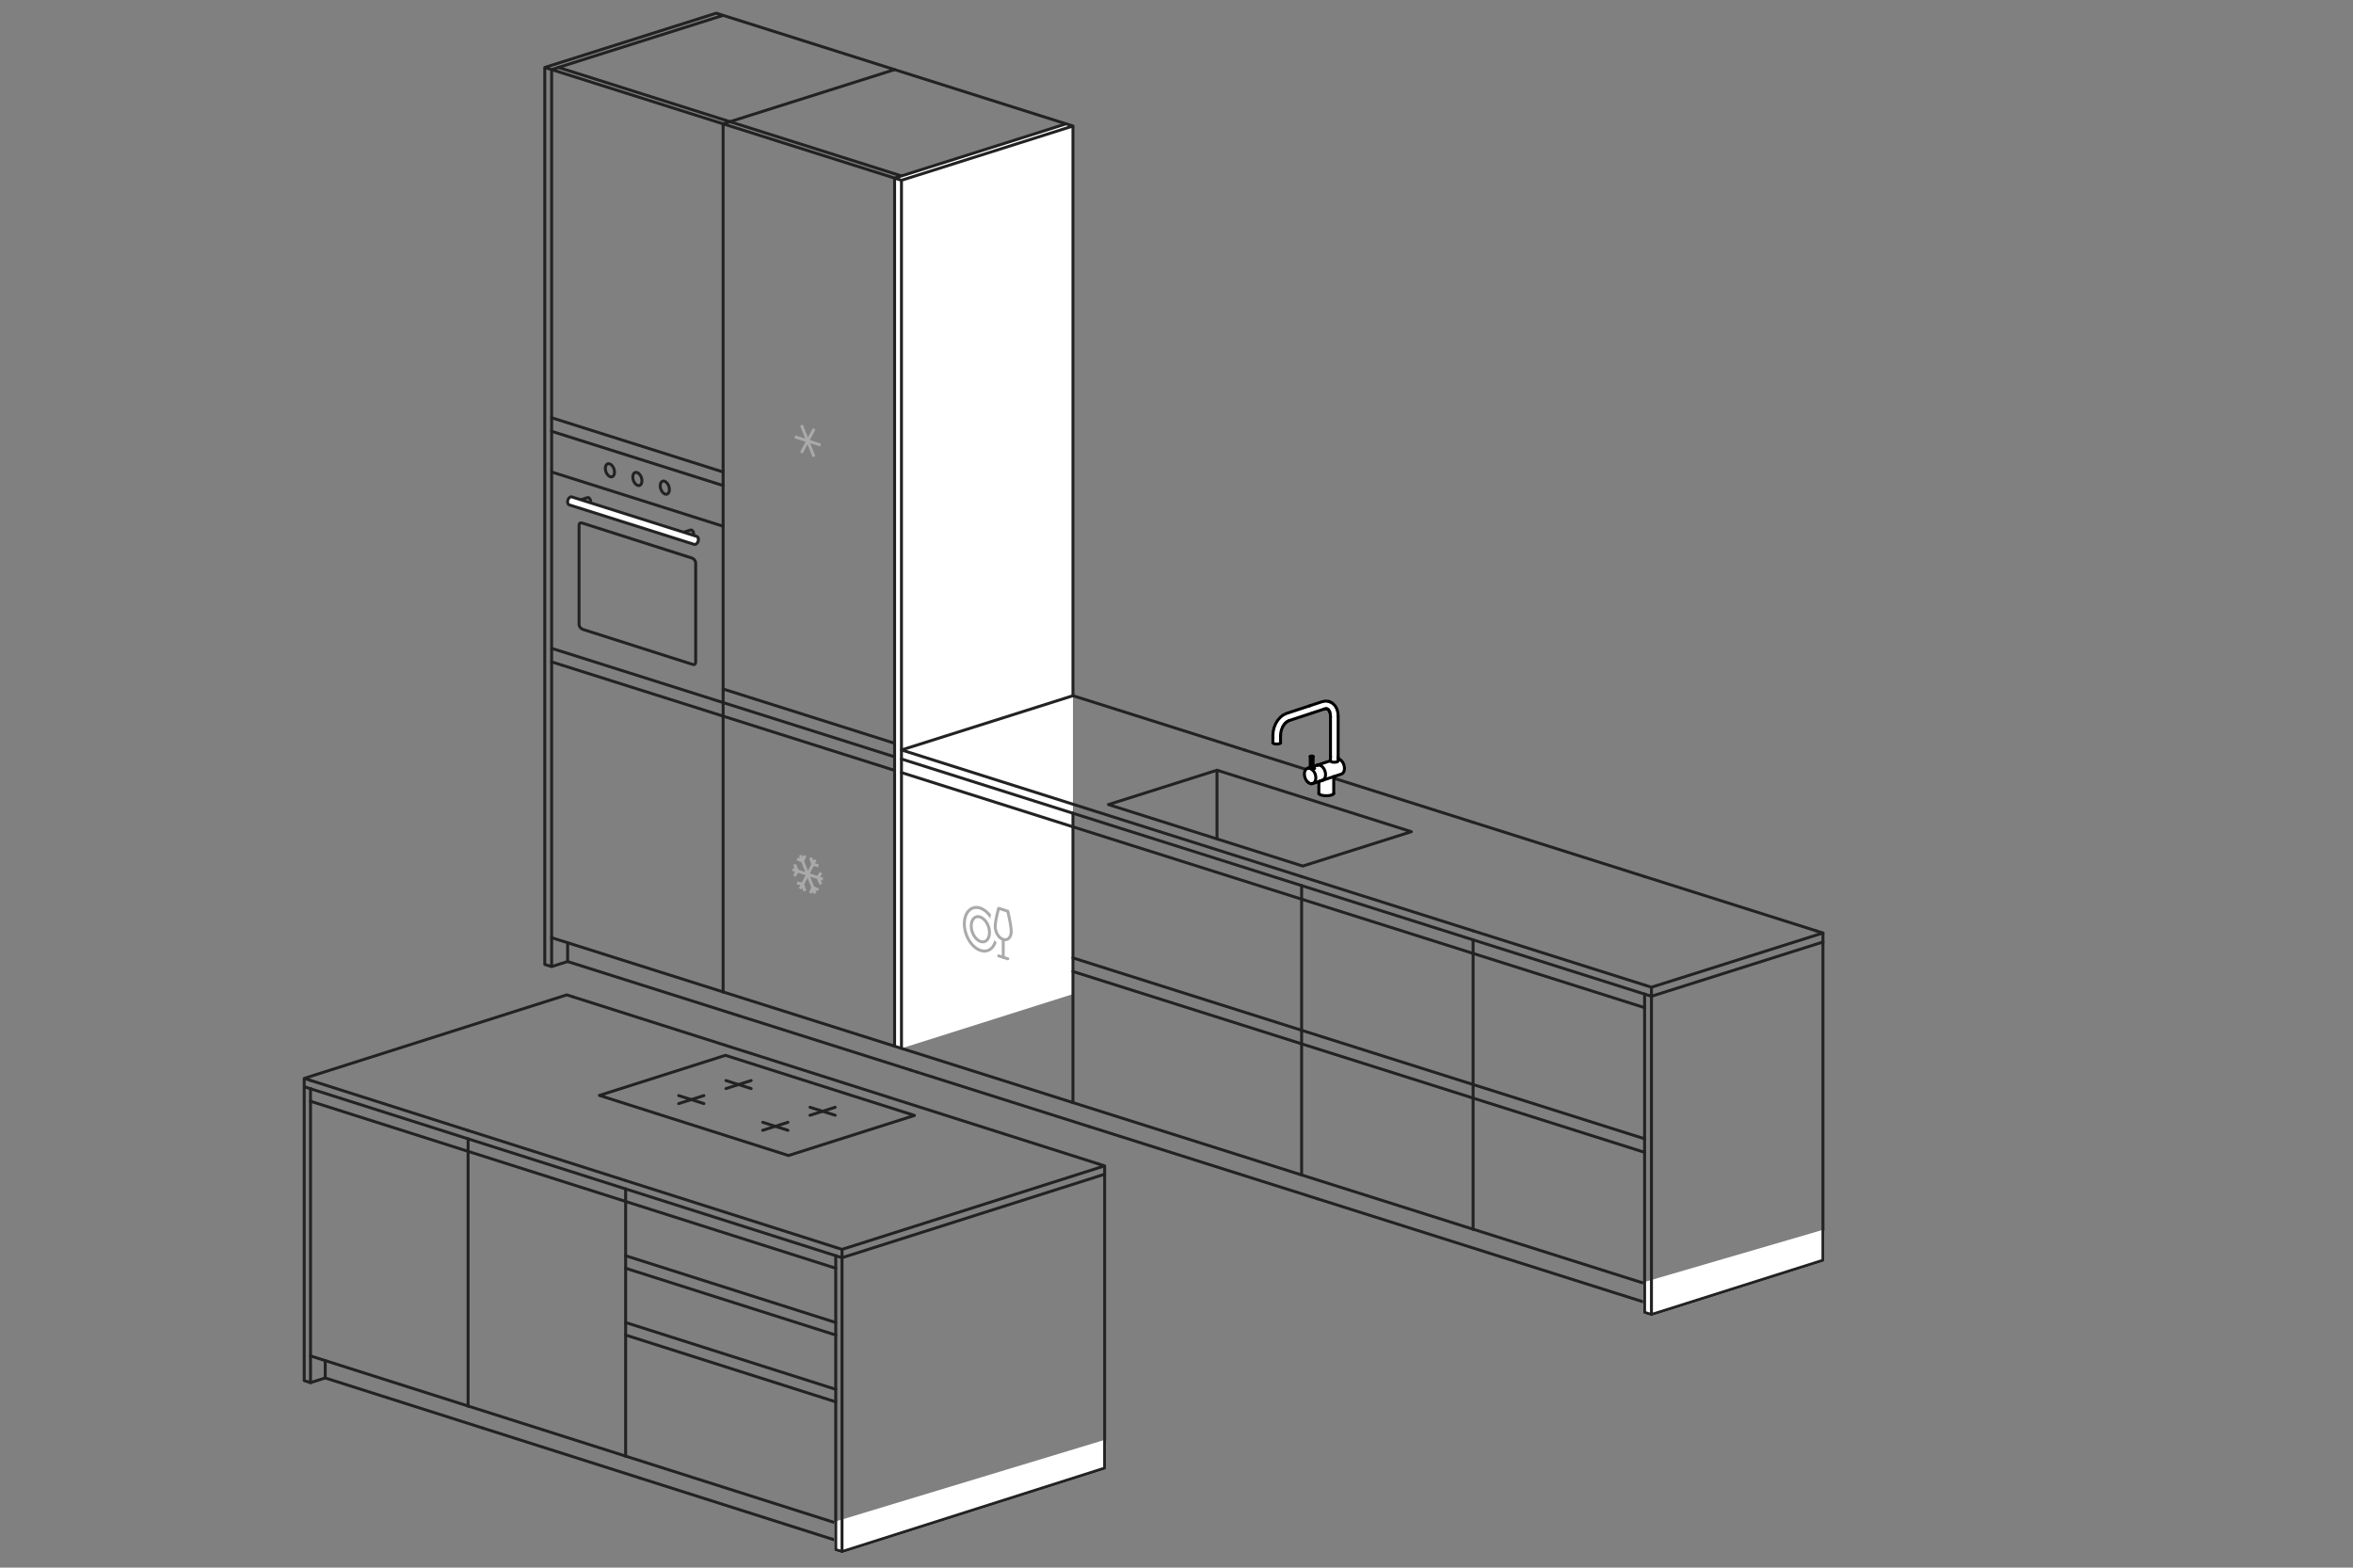 <svg xmlns="http://www.w3.org/2000/svg" width="800" height="533" stroke="#000" stroke-linecap="round" stroke-linejoin="round" fill="#fff" fill-rule="evenodd"><rect width="100%" height="100%" fill="#808080" stroke="none"/><style><![CDATA[.B{fill:none}.C{stroke:#222}.D{stroke:#aaa}.E{stroke:#fff}.F{stroke-linecap:square}]]></style><g class="C"><g class="B"><path d="M245.855 5.217l-2.332-.737-58.305 18.446 2.332.739m-2.332-.739v304.983l2.332.739m0-9.839v9.837l5.442-1.72v-6.395m-5.442-1.723V23.664l58.305-18.446 58.305 18.446"/><use href="#B"/><use href="#B" x="2.332" y="-0.738"/><use href="#B" y="122.977"/><use href="#C"/><use href="#C" x="9.329" y="2.951"/><path d="M225.372 163.572c.166-.037.348-.025.538.037.46.148.864.537 1.163 1.027.316.519.514 1.158.514 1.793 0 .582-.163 1.06-.456 1.351-.126.124-.274.209-.441.247s-.347.023-.538-.038c-.458-.149-.863-.538-1.162-1.027-.317-.52-.513-1.158-.513-1.794 0-.581.163-1.061.456-1.351.125-.124.274-.21.44-.247z"/><use href="#B" y="136.812"/><path d="M235.786 181.063l-.095-.259-.136-.229-.171-.188-.19-.13-.197-.065-.191.005-3.501 1.108-.173.074-.143.139-.102.194-.054.235-.004.263.048.268.094.26.137.231.17.186.19.131.197.067.192-.006 3.5-1.105.173-.076.143-.139.1-.193.055-.236.005-.26zm-35.032-11.017l-.095-.259-.136-.229-.171-.188-.19-.13-.197-.065-.191.005-3.501 1.108-.173.074-.143.139-.102.194-.054.235-.004.263.048.268.094.26.137.231.17.186.19.131.197.067.192-.006 3.5-1.105.174-.076.143-.139.1-.193.055-.236.005-.26z"/></g><path d="M193.055 170.105l.129-.347.184-.311.227-.253.255-.175.266-.088.258.006 42.432 13.413.233.101.191.193.138.26.074.316.005.354-.064.361-.129.344-.184.316-.227.246-.255.178-.265.091-.259-.007-42.432-13.418-.233-.1-.191-.188-.138-.26-.074-.318-.005-.352z"/><g class="B"><path d="M197.164 177.881c.196-.131.468-.145.762-.051l37.314 11.906c.357.114.677.362.909.667s.377.654.377 1.001v33.818c0 .274-.1.499-.285.623-.196.132-.469.145-.762.052l-37.316-11.907c-.355-.114-.675-.362-.908-.667-.228-.298-.377-.655-.377-1v-33.819c0-.275.098-.499.285-.624z"/><use href="#B" y="196.764"/><use href="#B" y="295.146"/><use href="#B" x="5.442" y="303.262"/><use href="#B" y="201.375"/><use href="#B" y="118.366"/><path d="M245.854 337.256V42.11l58.305-18.446 58.305 18.446"/><use href="#B" x="58.305" y="18.447"/></g></g><g class="D F B"><path d="M270.731 148.66l7.774 2.494"/><path d="M272.675 145.024l3.887 9.768"/><path d="M276.562 146.271l-3.887 7.272"/></g><g class="C B"><use href="#B" x="60.637" y="17.709"/><use href="#B" x="58.305" y="215.21"/></g><g class="D F B"><path d="M269.954 295.76l9.329 3.017m-8.941-1.375l.777-1.265-.777-1.768"/><path d="M278.893 300.169l-.777-1.768.777-1.265m-6.607-5.874l4.664 12.013m-5.479-11.081l1.399.57.622-1.432m2.255 11.874l.622-1.432 1.398.57"/><path d="M276.95 292.772l-4.664 8.994"/><path d="M275.746 292.062l.622 1.835 1.398.336m-6.296 6.075l1.399.336.622 1.835"/></g><g class="C B"><use href="#B" x="58.305" y="313.592"/><use href="#B" x="63.747" y="321.709"/><use href="#B" x="58.305" y="219.822"/><use href="#B" x="58.305" y="210.599"/></g><path d="M304.159 355.702V60.557l58.305-18.446 2.332.737v295.146l-58.305 18.448-2.332-.74" stroke="none"/><g class="B C"><path d="M304.159 355.702V60.557l58.305-18.446 2.332.737m-60.637 17.71l2.332.737m-2.332 294.409l2.332.737m.001-101.455v3.074m0-196.763l58.305-18.446v193.69l-58.305 18.446V61.295m3.11 302.525l2.332.737m-5.441-106.497v98.382"/><use href="#B" x="118.942" y="231.32"/><use href="#B" x="177.247" y="212.874"/><use href="#B" x="118.942" y="234.395"/></g><path d="M331.167 308.608c.624-.138 1.309-.104 2.026.124 1.53.486 2.908 1.744 3.909 3.363 1.02 1.65 1.65 3.68 1.65 5.702 0 1.97-.597 3.568-1.592 4.546-.485.476-1.061.8-1.705.942-.625.139-1.308.104-2.025-.124-1.532-.486-2.909-1.743-3.911-3.363-1.019-1.65-1.65-3.68-1.65-5.702 0-1.97.597-3.568 1.593-4.547.483-.475 1.061-.8 1.704-.942zm8.364 16.388l3.11.987" class="D B"/><use href="#D" stroke-width="4" class="B E"/><g class="D B"><use href="#D"/><path d="M341.086 319.425v6.065m-9.027-13.797c.349-.077.733-.057 1.135.072.887.281 1.68 1.014 2.261 1.951.597.967.967 2.156.967 3.341 0 1.131-.337 2.054-.91 2.618-.268.264-.59.446-.946.525-.35.077-.734.056-1.135-.072-.887-.281-1.68-1.014-2.261-1.951-.597-.967-.967-2.156-.967-3.341 0-1.132.337-2.054.91-2.619.268-.264.589-.446.946-.525z"/></g><g class="C B"><use href="#B" x="118.942" y="332.777"/><use href="#B" x="124.383" y="340.893"/><use href="#B" x="118.942" y="239.006"/><path d="M364.796 276.506v98.382"/><use href="#E"/><use href="#E" x="58.305" y="-18.447"/><path d="M376.846 273.554l36.926-11.682 66.08 20.905-36.926 11.684-66.079-20.907"/><path d="M413.772 261.871v23.365"/></g><path d="M452.993 269.589v-5.765l3.498-1.153.389-1.922-.778-1.537-1.554-.768v-16.526l-1.943-2.689-2.722-.385-12.05 4.227-2.332 1.154-1.944 3.074-.388 3.459v1.537h1.555l.388-3.842 1.166-2.691 2.721-1.537 6.996-2.308 4.666-1.537 1.944 1.154.389 4.996v12.682l-6.998 1.922v-3.076 3.076l-1.944 1.151v2.308l1.555 1.537 3.111-1.154.389 4.613 1.944.383z" class="E"/><g class="B"><path d="M445.477 261.107l.016.031.049.025.076.02.1.039.118.028.124.015.125.003.116-.011.1-.022.077-.036.049-.042.016-.05m1.545-1.008l.413-.054m-3.409 1.124l.432.079m-.845-.024l.31-.041m1.381.598l.369.427.308.508.233.563.144.591.049.587-.049.556-.144.496-.233.409-.308.304-.369.185m-.412-4.952l.102.081m2.439-1.49l.432.079"/><path d="M445.423 261.248l.433.207m2.033-1.323l.412-.054.433.079.433.207.412.326.368.428.309.507.234.564.144.59.048.587-.048.555-.144.495-.234.411-.309.305-.368.185m-4.103-4.328l-.589.195.103-.014m1.943.045l-.975.321.311.245"/><path d="M446.441 260.948l.39.185.102.082m-1.216-3.858l.116.015.124.007m-.482-.159l.016.042.049.038.076.032m.341.046l.125-.005m.293-.074l.049-.038m-.341.112l.115-.015.1-.025.077-.033m.048-.038l.016-.042"/><path d="M445.618 257.332l.1.024m8.084 1.799l.281-.022m.004 0l.26-.042m-1.125.042l.282.022m-.546-.063l.259.043m-.488-.103l.225.06m1.626-.06l-.229.058m-1.931-.22l.123.086.004.002m1.254.197l-.003.002h-.289l-.004-.002m1.451-.379l-.005.005-.061.089-.005.004-.123.084-.005.002-.178.073m1.014-.788l.413.326.369.427m-0-.001l.309.508.232.563.144.591.048.587-.048.556m-.144.495l-.233.411-.308.305-.369.183m-.846-5.159l.433.207m-6.979 7.409l7.391-2.456m-8.02-3.097l4.364-1.439m4.709 3.141l-.143.496m-12.337 3.553l-.37-.428-.309-.508-.231-.563-.144-.59-.05-.587.05-.556.144-.496.231-.409.309-.304.37-.185m1.278 5.237l-.433-.077-.432-.208-.103-.081m1.382.312l-.311.042"/><path d="M444.578 261.224l.899-.297m.964-.317l1.448-.478m1.787 5.152l-.097.033m-1.593-5.217l-.097.033m-3.001 5.961l-.31-.244m1.381.598l-.102.014m7.226 3.688l.248-.169m-4.207.317l.447.118.513.081.557.043m-0 0h.57l.556-.043m-3.374-.698l.128.184.247.169.356.146m4.206-.315l.127-.184m-1.69.7l.513-.083.447-.117.356-.147m-6.999-13.086l-.125-.005-.124.005-.118.017-.1.024-.076.034-.049.038-.016.04m.723-.138l-.115-.015m.293.075l-.077-.033m.141.113l-.016-.042-.049-.038"/><path d="M446.3 257.107l-.1-.024m6.155.115l-.004.005.001.097m-.632-18.814l-.984-.129-.21.029-.974.175m.708 2.494l-4.238 1.397m3.53-3.89l-4.332 1.428.195-.027m6.365 1.514l-.305-.303m1.349-2.208l.191.097.152.149.727.718m1.061 3.484l-.108-1.224m-.406-1.293l-.547-.966m-1.54 3.688l-.081-.914m2.681.71v.108m-2.681-.817l-.211-.727m2.377-1.081l.076.155m-2.581-2.529l.195.1m2.716 3.566l-.331-1.138"/><path d="M451.72 238.487l.216.036m-19.156 14.06l.066.094.127.087.183.075.228.061.264.041.286.022h.294l.285-.022.264-.041.23-.061.183-.075.128-.087.065-.094"/><path d="M432.884 248.614l-.104 1.262v.086m2.684-.903l-.084 1m-2.175-2.757l-.321 1.312m2.813-.516l-.234.96m-1.742-3.009l-.516 1.252m2.87-.12l-.377.917m-.388-4.235l-.849.983-.054.074-.685 1.13m3.376-.285l-.54.624m.825-3.815l-.975.466-.15.077-.947.748m10.711-1.411l-7.743 2.551m6.942-5.014l-7.839 2.583m9.06 14.647v3.389m-.964-3.389v3.708m6.874-2.243v-.023l.001-1.362m-1.397-16.37l-.182.033-.513.093m1.404.211l-.19-.094-.323-.161m.976 1.077l-.063-.112-.284-.501m1.044-2.511l-.692-.344"/><path d="M450.773 240.963l.377.051.194.025m-14.767 5.317l-.022.033-.48.794m2.202-2.178l-.544.255m10.787 20.405l.248-.081.356-.118m4.333 4.333v-5.762m-7.016-3.428v.081m-.964.319v.099m9.475-3.108v-.693m-2.596-.109v-13.58m-6.086 22.79l2.124-.7.128-.043m.603-.2l.447-.146.009-.004"/><path d="M446.441 260.948v.159m-.964-.179v.062.019m9.475-2.551v-.457m-8.511 2.691v.257m1.952 8.85v-4.091m6.563-8.406v-13.78m-19.576 9.061v-2.525m-2.6 2.525v-2.621m4.955-4.702l-.639.505"/><g class="C"><use href="#E" y="3.074"/><use href="#E" y="52.265"/><use href="#E" y="101.456"/><use href="#E" x="5.442" y="109.573"/><use href="#E" y="56.877"/><use href="#E" y="7.686"/><path d="M442.536 301.101v98.382"/><use href="#B" x="254.986" y="274.363"/><use href="#B" x="313.291" y="255.916"/><use href="#B" x="254.986" y="277.437"/><use href="#B" x="254.986" y="326.628"/><use href="#B" x="254.986" y="375.819"/><use href="#B" x="260.428" y="383.935"/><use href="#B" x="254.986" y="331.24"/><use href="#B" x="254.986" y="282.049"/><path d="M500.841 319.548v98.382"/><use href="#B" x="313.291" y="292.809"/><use href="#B" x="371.596" y="274.363"/><use href="#B" x="313.291" y="295.884"/><use href="#B" x="313.291" y="345.075"/><use href="#B" x="313.291" y="394.265"/><use href="#B" x="318.733" y="402.382"/><use href="#B" x="313.291" y="349.686"/><use href="#B" x="313.291" y="300.495"/><path d="M559.146 334.919l2.332.739 58.305-18.448-2.332-.737"/><path d="M561.478 335.657v3.076l58.305-18.448v-3.074m-60.637 20.783l2.332.737"/></g></g><path d="M559.146 436.376v9.837l2.332.74 58.305-18.448v-9.837l-60.637 17.709" class="E"/><g class="B C"><path d="M559.146 337.994v108.219l2.332.739V338.731m58.306-18.446v108.219l-58.305 18.448m-366.621-108.012l-2.142-.681-89.286 28.388 2.143.683m-2.143-.683v2.839l2.143.681m-2.143-.681v99.93l2.143.68"/><path d="M105.571 461.015v9.084l5-1.589v-5.907m-5-92.434v90.847"/><use href="#F"/><use href="#F" x="89.286" y="-28.389"/><use href="#F" y="2.839"/><use href="#F" y="93.684"/><use href="#F" x="5" y="101.179"/><use href="#F" y="7.097"/><path d="M159.143 387.203v90.847"/><use href="#F" x="53.571" y="17.033"/><use href="#F" x="142.857" y="-11.356"/><use href="#F" x="53.571" y="19.872"/><use href="#F" x="53.571" y="110.718"/><use href="#F" x="58.571" y="118.212"/><use href="#F" x="53.571" y="24.131"/><path d="M212.714 404.236v90.847"/><use href="#G"/><use href="#G" x="89.286" y="-28.389"/><use href="#G" y="2.839"/><use href="#G" y="25.55"/><use href="#G" y="48.262"/><use href="#G" y="93.684"/><use href="#G" x="5" y="101.179"/><use href="#G" y="52.52"/><use href="#G" y="29.809"/><use href="#G" y="7.097"/><path d="M284.143 424.108l2.143.683 89.285-28.391-2.142-.681m-87.143 29.07v2.839l89.286-28.388v-2.839m-91.429 30.547l2.143.681"/></g><path d="M284.143 517.794v9.084l2.143.681 89.285-28.39v-9.084l-91.428 27.709" class="E"/><g class="B C"><path d="M284.143 426.948v99.93l2.143.68v-99.929m89.286-28.389V499.17l-89.286 28.388m-82.5-155.118l42.858-13.627 64.285 20.439-42.858 13.627-64.285-20.439"/><path d="M246.821 367.387l8.571 2.726"/><path d="M246.821 370.113l8.571-2.726m20 9.085l8.571 2.726"/><path d="M275.393 379.198l8.571-2.726m-53.214-3.974l8.571 2.726"/><path d="M230.75 375.224l8.571-2.726m20 9.085l8.571 2.726"/><path d="M259.321 384.308l8.571-2.726"/></g><defs ><path id="B" d="M187.55 23.664l58.305 18.446"/><path id="C" d="M206.714 157.669c.166-.037.348-.025.538.037.46.148.864.537 1.163 1.027.316.519.514 1.158.514 1.793 0 .582-.163 1.06-.456 1.351-.126.124-.274.209-.441.247s-.347.023-.538-.038c-.458-.149-.863-.538-1.162-1.027-.317-.52-.513-1.158-.513-1.794 0-.581.163-1.061.456-1.351.125-.124.274-.21.44-.247z"/><path id="D" d="M343.807 316.752c0 1.953-1.218 3.15-2.722 2.673s-2.72-2.447-2.72-4.402c0-1.302.388-3.369 1.167-6.199l3.109.987c.778 3.324 1.167 5.638 1.167 6.941z"/><path id="E" d="M364.796 273.431l77.739 24.596"/><path id="F" d="M105.571 367.33l53.572 17.033"/><path id="G" d="M212.714 401.397l71.429 22.711"/></defs></svg>
